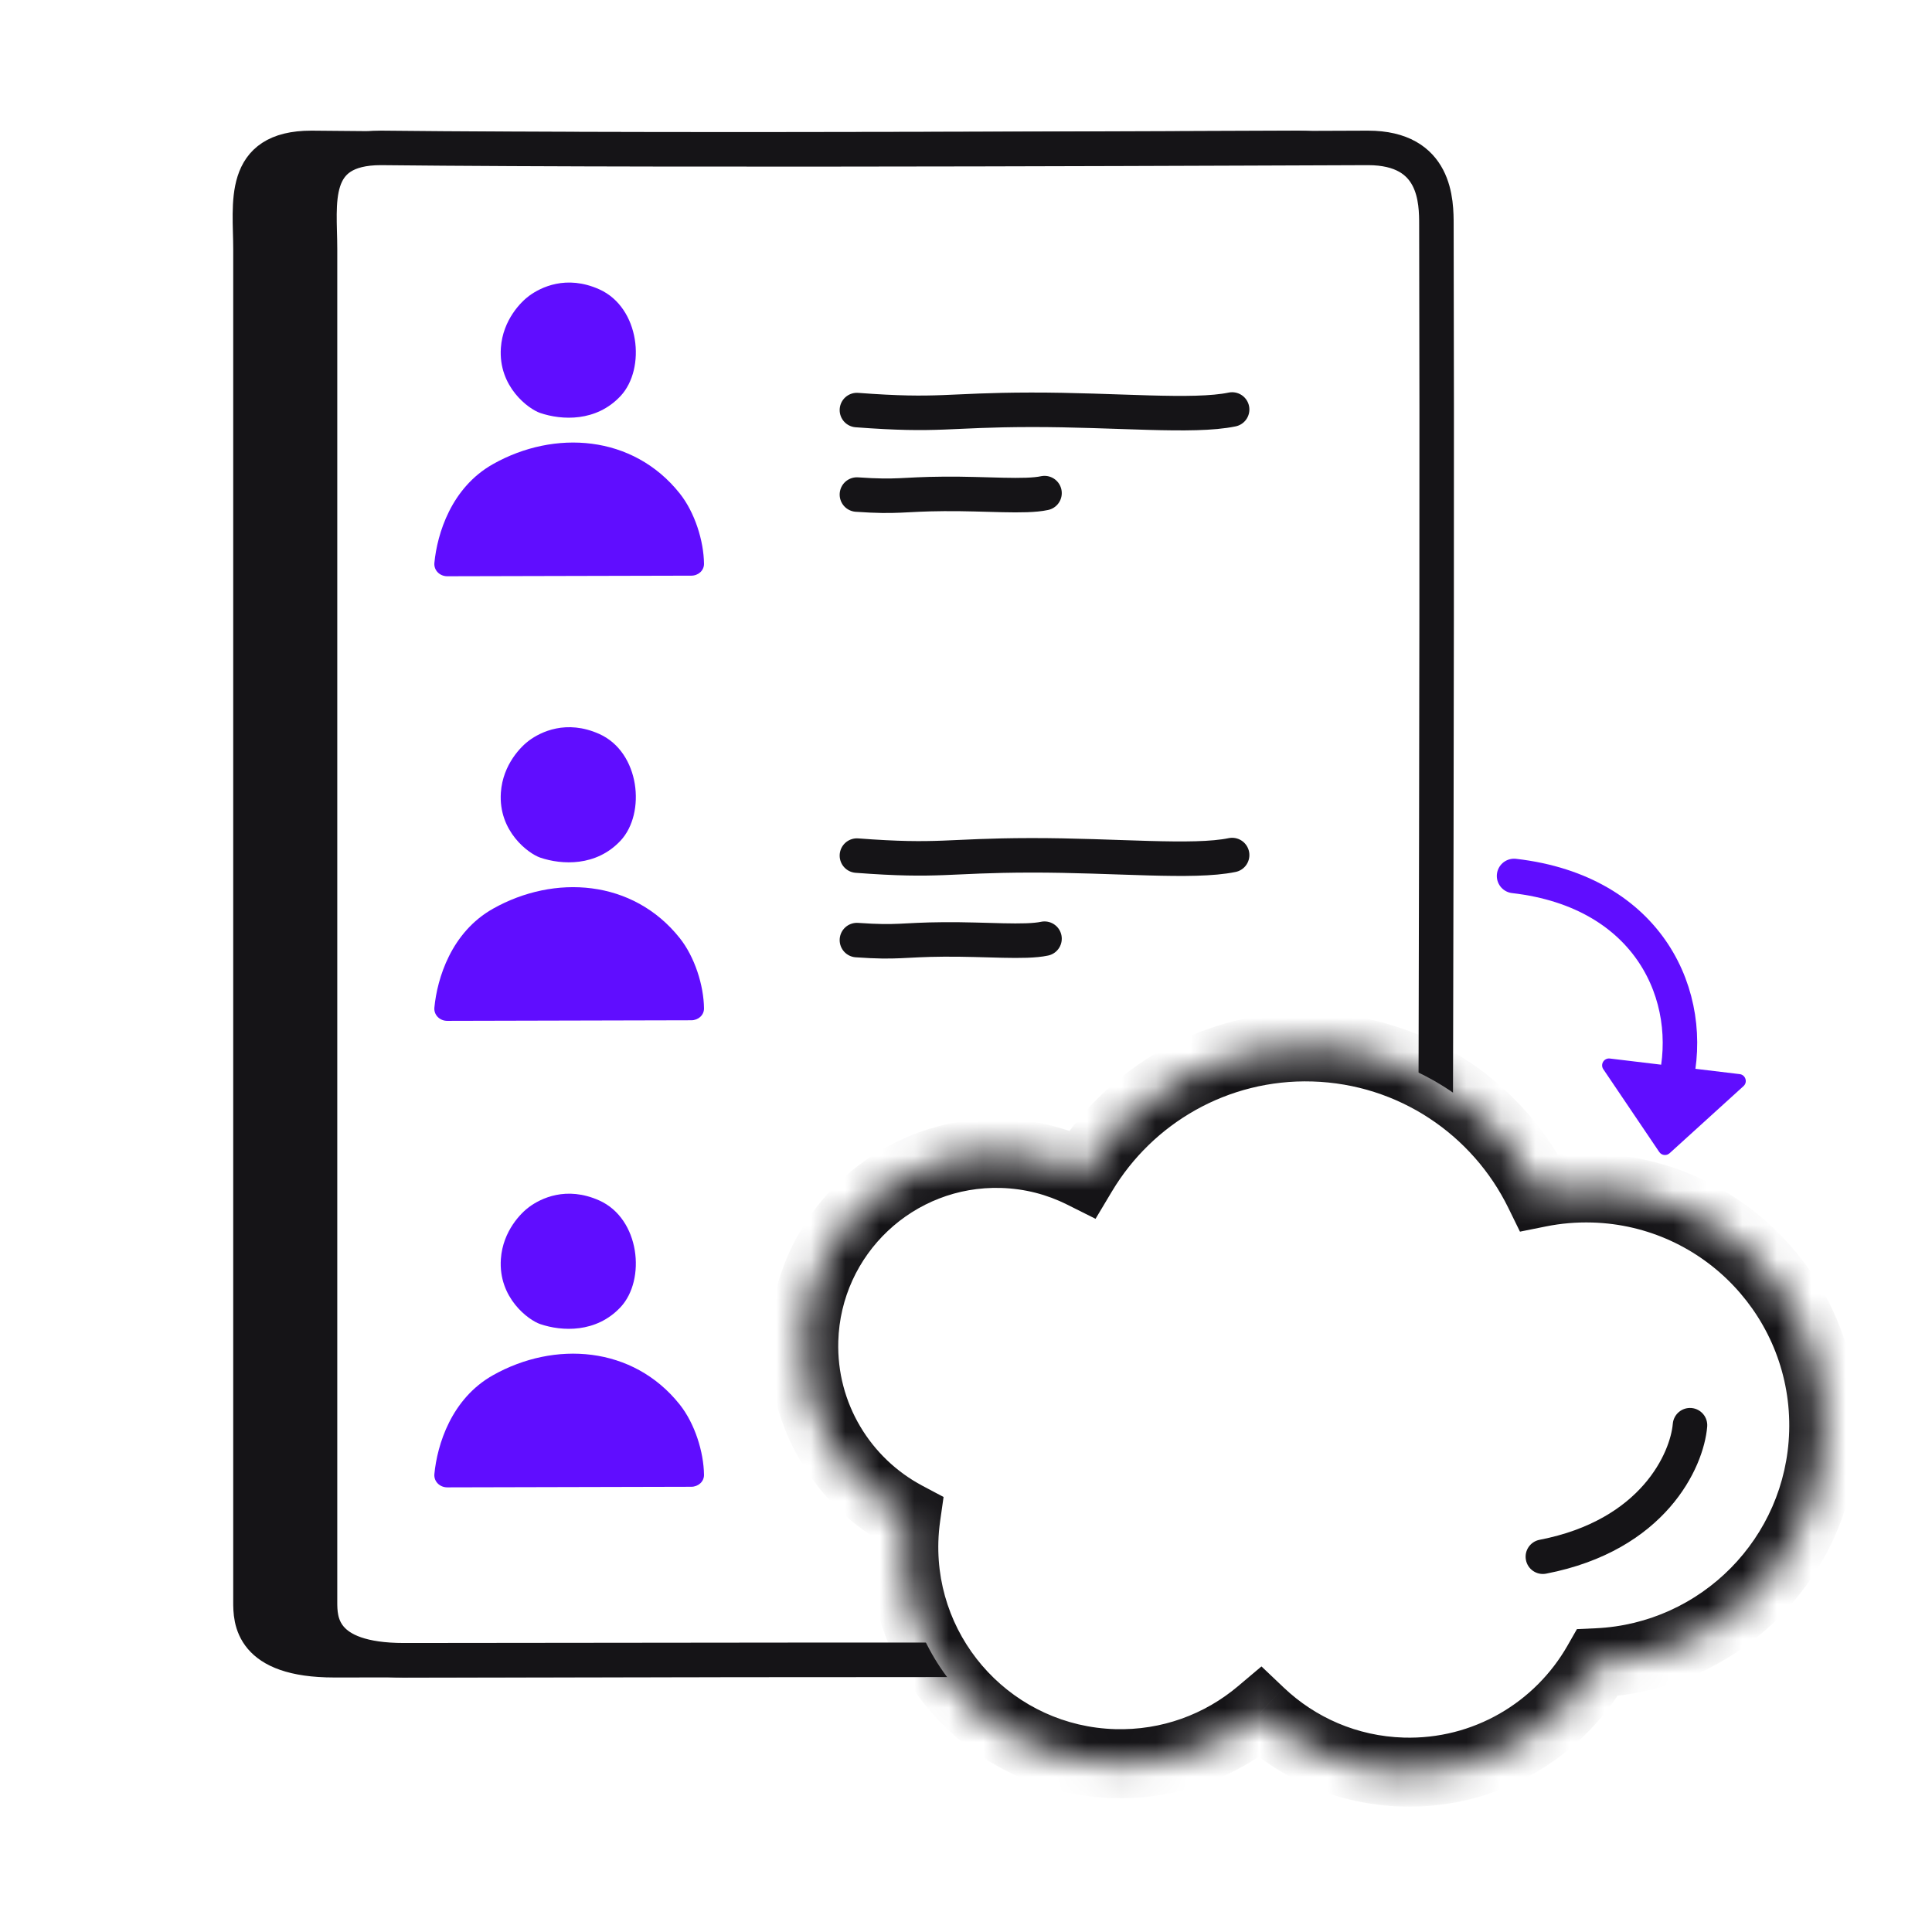 <?xml version="1.0" encoding="UTF-8"?> <svg xmlns="http://www.w3.org/2000/svg" width="56" height="56" viewBox="0 0 56 56" fill="none"><rect width="56" height="56" fill="white"></rect><path d="M7.26 46.426V7.219C7.26 5.897 6.949 4.287 9.026 4.287C18.119 4.384 36.56 4.287 37.635 4.287C39.619 4.287 39.619 5.849 39.619 6.529C39.656 19.39 39.558 44.689 39.558 45.935C39.558 48.123 38.566 48.123 37.2 48.123C28.917 48.091 11.635 48.123 9.689 48.123C7.26 48.123 7.26 46.945 7.26 46.427V46.426Z" fill="#151417" stroke="#151417"></path><path d="M9.276 46.426V7.219C9.276 5.897 8.965 4.287 11.043 4.287C20.136 4.384 38.576 4.287 39.651 4.287C41.635 4.287 41.635 5.849 41.635 6.529C41.672 19.39 41.575 44.689 41.575 45.935C41.575 48.123 40.582 48.123 39.216 48.123C30.933 48.091 13.651 48.123 11.706 48.123C9.276 48.123 9.276 46.945 9.276 46.427V46.426Z" fill="white" stroke="#151417"></path><path d="M48.552 31.412C49.167 28.912 47.828 25.843 43.886 25.39" stroke="#600DFF" stroke-linecap="round"></path><path d="M48.094 33.391C48.162 33.492 48.304 33.509 48.394 33.427L50.537 31.481C50.663 31.366 50.596 31.155 50.426 31.134L46.663 30.682C46.493 30.661 46.377 30.85 46.473 30.992L48.094 33.391Z" fill="#600DFF"></path><path d="M14.292 13.451C13.079 14.132 12.672 15.471 12.591 16.316C12.571 16.532 12.748 16.703 12.964 16.703L20.039 16.686C20.238 16.686 20.409 16.538 20.406 16.34C20.398 15.677 20.14 14.852 19.702 14.302C18.345 12.597 16.069 12.451 14.292 13.451Z" fill="#600DFF"></path><path d="M17.37 8.386C16.411 7.957 15.67 8.33 15.337 8.575C15.114 8.739 14.575 9.262 14.518 10.084C14.44 11.215 15.325 11.857 15.657 11.97C16.284 12.183 17.282 12.234 17.987 11.479C18.729 10.685 18.55 8.915 17.37 8.386Z" fill="#600DFF"></path><path d="M14.292 26.338C13.079 27.02 12.672 28.358 12.591 29.204C12.57 29.419 12.748 29.591 12.964 29.59L20.038 29.573C20.237 29.573 20.409 29.426 20.406 29.227C20.398 28.565 20.14 27.74 19.702 27.19C18.344 25.484 16.069 25.339 14.292 26.338Z" fill="#600DFF"></path><path d="M17.37 21.274C16.411 20.846 15.67 21.218 15.337 21.463C15.114 21.627 14.575 22.15 14.518 22.972C14.44 24.103 15.325 24.744 15.657 24.858C16.284 25.071 17.282 25.122 17.987 24.367C18.729 23.573 18.55 21.802 17.37 21.274Z" fill="#600DFF"></path><path d="M14.292 39.86C13.079 40.541 12.672 41.88 12.591 42.725C12.57 42.941 12.748 43.112 12.964 43.112L20.038 43.095C20.237 43.094 20.409 42.947 20.406 42.749C20.398 42.087 20.14 41.261 19.702 40.711C18.344 39.005 16.069 38.861 14.292 39.86Z" fill="#600DFF"></path><path d="M17.37 34.796C16.411 34.367 15.67 34.739 15.337 34.985C15.114 35.148 14.575 35.672 14.518 36.493C14.44 37.625 15.325 38.266 15.657 38.379C16.284 38.593 17.282 38.643 17.987 37.889C18.729 37.095 18.55 35.324 17.37 34.796Z" fill="#600DFF"></path><path d="M24.838 11.886C27.253 12.068 27.424 11.882 29.882 11.878C32.341 11.874 34.581 12.105 35.714 11.869" stroke="#151417" stroke-linecap="round"></path><path d="M24.838 14.335C26.044 14.419 26.131 14.325 27.36 14.316C28.59 14.306 29.709 14.416 30.276 14.293" stroke="#151417" stroke-linecap="round"></path><path d="M24.838 24.8C27.253 24.983 27.424 24.796 29.882 24.792C32.341 24.789 34.581 25.019 35.714 24.784" stroke="#151417" stroke-linecap="round"></path><path d="M24.838 27.249C26.044 27.334 26.131 27.239 27.36 27.23C28.59 27.221 29.709 27.33 30.276 27.208" stroke="#151417" stroke-linecap="round"></path><path d="M24.838 37.528C27.253 37.71 27.424 37.524 29.882 37.52C32.341 37.516 34.581 37.747 35.714 37.511" stroke="#151417" stroke-linecap="round"></path><path d="M24.838 39.977C26.044 40.061 26.131 39.967 27.36 39.958C28.59 39.948 29.709 40.058 30.276 39.935" stroke="#151417" stroke-linecap="round"></path><mask id="path-17-inside-1_5933_107121" fill="white"><path fill-rule="evenodd" clip-rule="evenodd" d="M36.524 49.643C35.385 50.605 33.901 51.166 32.293 51.119C28.826 51.018 26.098 48.125 26.2 44.658C26.207 44.417 26.228 44.179 26.261 43.945C24.445 42.98 23.234 41.044 23.299 38.85C23.389 35.768 25.96 33.343 29.041 33.434C29.88 33.458 30.669 33.666 31.373 34.018C32.728 31.751 35.238 30.265 38.066 30.348C40.959 30.432 43.424 32.137 44.616 34.567C45.12 34.466 45.643 34.42 46.179 34.436C49.98 34.547 52.971 37.718 52.86 41.519C52.754 45.142 49.866 48.03 46.304 48.195C45.191 50.146 43.064 51.434 40.662 51.364C39.054 51.317 37.606 50.67 36.524 49.643Z"></path></mask><path fill-rule="evenodd" clip-rule="evenodd" d="M36.524 49.643C35.385 50.605 33.901 51.166 32.293 51.119C28.826 51.018 26.098 48.125 26.2 44.658C26.207 44.417 26.228 44.179 26.261 43.945C24.445 42.98 23.234 41.044 23.299 38.85C23.389 35.768 25.96 33.343 29.041 33.434C29.88 33.458 30.669 33.666 31.373 34.018C32.728 31.751 35.238 30.265 38.066 30.348C40.959 30.432 43.424 32.137 44.616 34.567C45.12 34.466 45.643 34.42 46.179 34.436C49.98 34.547 52.971 37.718 52.86 41.519C52.754 45.142 49.866 48.03 46.304 48.195C45.191 50.146 43.064 51.434 40.662 51.364C39.054 51.317 37.606 50.67 36.524 49.643Z" fill="white"></path><path d="M36.524 49.643L37.213 48.918L36.564 48.302L35.88 48.879L36.524 49.643ZM26.261 43.945L27.251 44.086L27.35 43.391L26.73 43.062L26.261 43.945ZM23.299 38.85L22.299 38.82L23.299 38.85ZM31.373 34.018L30.926 34.913L31.755 35.328L32.231 34.532L31.373 34.018ZM38.066 30.348L38.095 29.348L38.066 30.348ZM44.616 34.567L43.718 35.008L44.057 35.7L44.813 35.548L44.616 34.567ZM46.304 48.195L46.258 47.196L45.708 47.221L45.435 47.699L46.304 48.195ZM35.88 48.879C34.921 49.688 33.675 50.159 32.322 50.12L32.264 52.119C34.127 52.173 35.849 51.522 37.169 50.408L35.88 48.879ZM32.322 50.12C29.408 50.034 27.114 47.602 27.199 44.688L25.2 44.629C25.083 48.648 28.245 52.001 32.264 52.119L32.322 50.12ZM27.199 44.688C27.205 44.484 27.223 44.283 27.251 44.086L25.271 43.803C25.232 44.074 25.208 44.35 25.2 44.629L27.199 44.688ZM26.73 43.062C25.238 42.268 24.245 40.679 24.298 38.879L22.299 38.82C22.223 41.409 23.653 43.691 25.792 44.828L26.73 43.062ZM24.298 38.879C24.372 36.349 26.483 34.359 29.012 34.433L29.07 32.434C25.437 32.328 22.405 35.187 22.299 38.82L24.298 38.879ZM29.012 34.433C29.702 34.453 30.349 34.624 30.926 34.913L31.821 33.124C30.989 32.708 30.057 32.463 29.07 32.434L29.012 34.433ZM32.231 34.532C33.408 32.562 35.586 31.275 38.037 31.347L38.095 29.348C34.891 29.254 32.048 30.94 30.515 33.505L32.231 34.532ZM38.037 31.347C40.545 31.421 42.683 32.897 43.718 35.008L45.514 34.127C44.165 31.377 41.374 29.444 38.095 29.348L38.037 31.347ZM44.813 35.548C45.243 35.461 45.691 35.422 46.15 35.435L46.209 33.436C45.596 33.418 44.997 33.471 44.419 33.587L44.813 35.548ZM46.15 35.435C49.399 35.53 51.955 38.241 51.86 41.49L53.859 41.548C53.987 37.195 50.561 33.564 46.209 33.436L46.15 35.435ZM51.86 41.49C51.769 44.586 49.302 47.055 46.258 47.196L46.35 49.194C50.431 49.005 53.738 45.698 53.859 41.548L51.86 41.49ZM45.435 47.699C44.498 49.342 42.71 50.424 40.691 50.365L40.633 52.364C43.419 52.445 45.884 50.95 47.173 48.69L45.435 47.699ZM40.691 50.365C39.339 50.325 38.123 49.782 37.213 48.918L35.836 50.369C37.089 51.558 38.77 52.309 40.633 52.364L40.691 50.365Z" fill="#151417" mask="url(#path-17-inside-1_5933_107121)"></path><path d="M49.484 41.353C49.507 41.078 49.303 40.836 49.028 40.812C48.753 40.789 48.511 40.993 48.487 41.268L49.484 41.353ZM44.626 44.632C44.355 44.684 44.177 44.946 44.23 45.217C44.282 45.489 44.545 45.666 44.816 45.613L44.626 44.632ZM48.487 41.268C48.419 42.069 47.6 44.056 44.626 44.632L44.816 45.613C48.252 44.948 49.38 42.576 49.484 41.353L48.487 41.268Z" fill="#151417"></path></svg> 